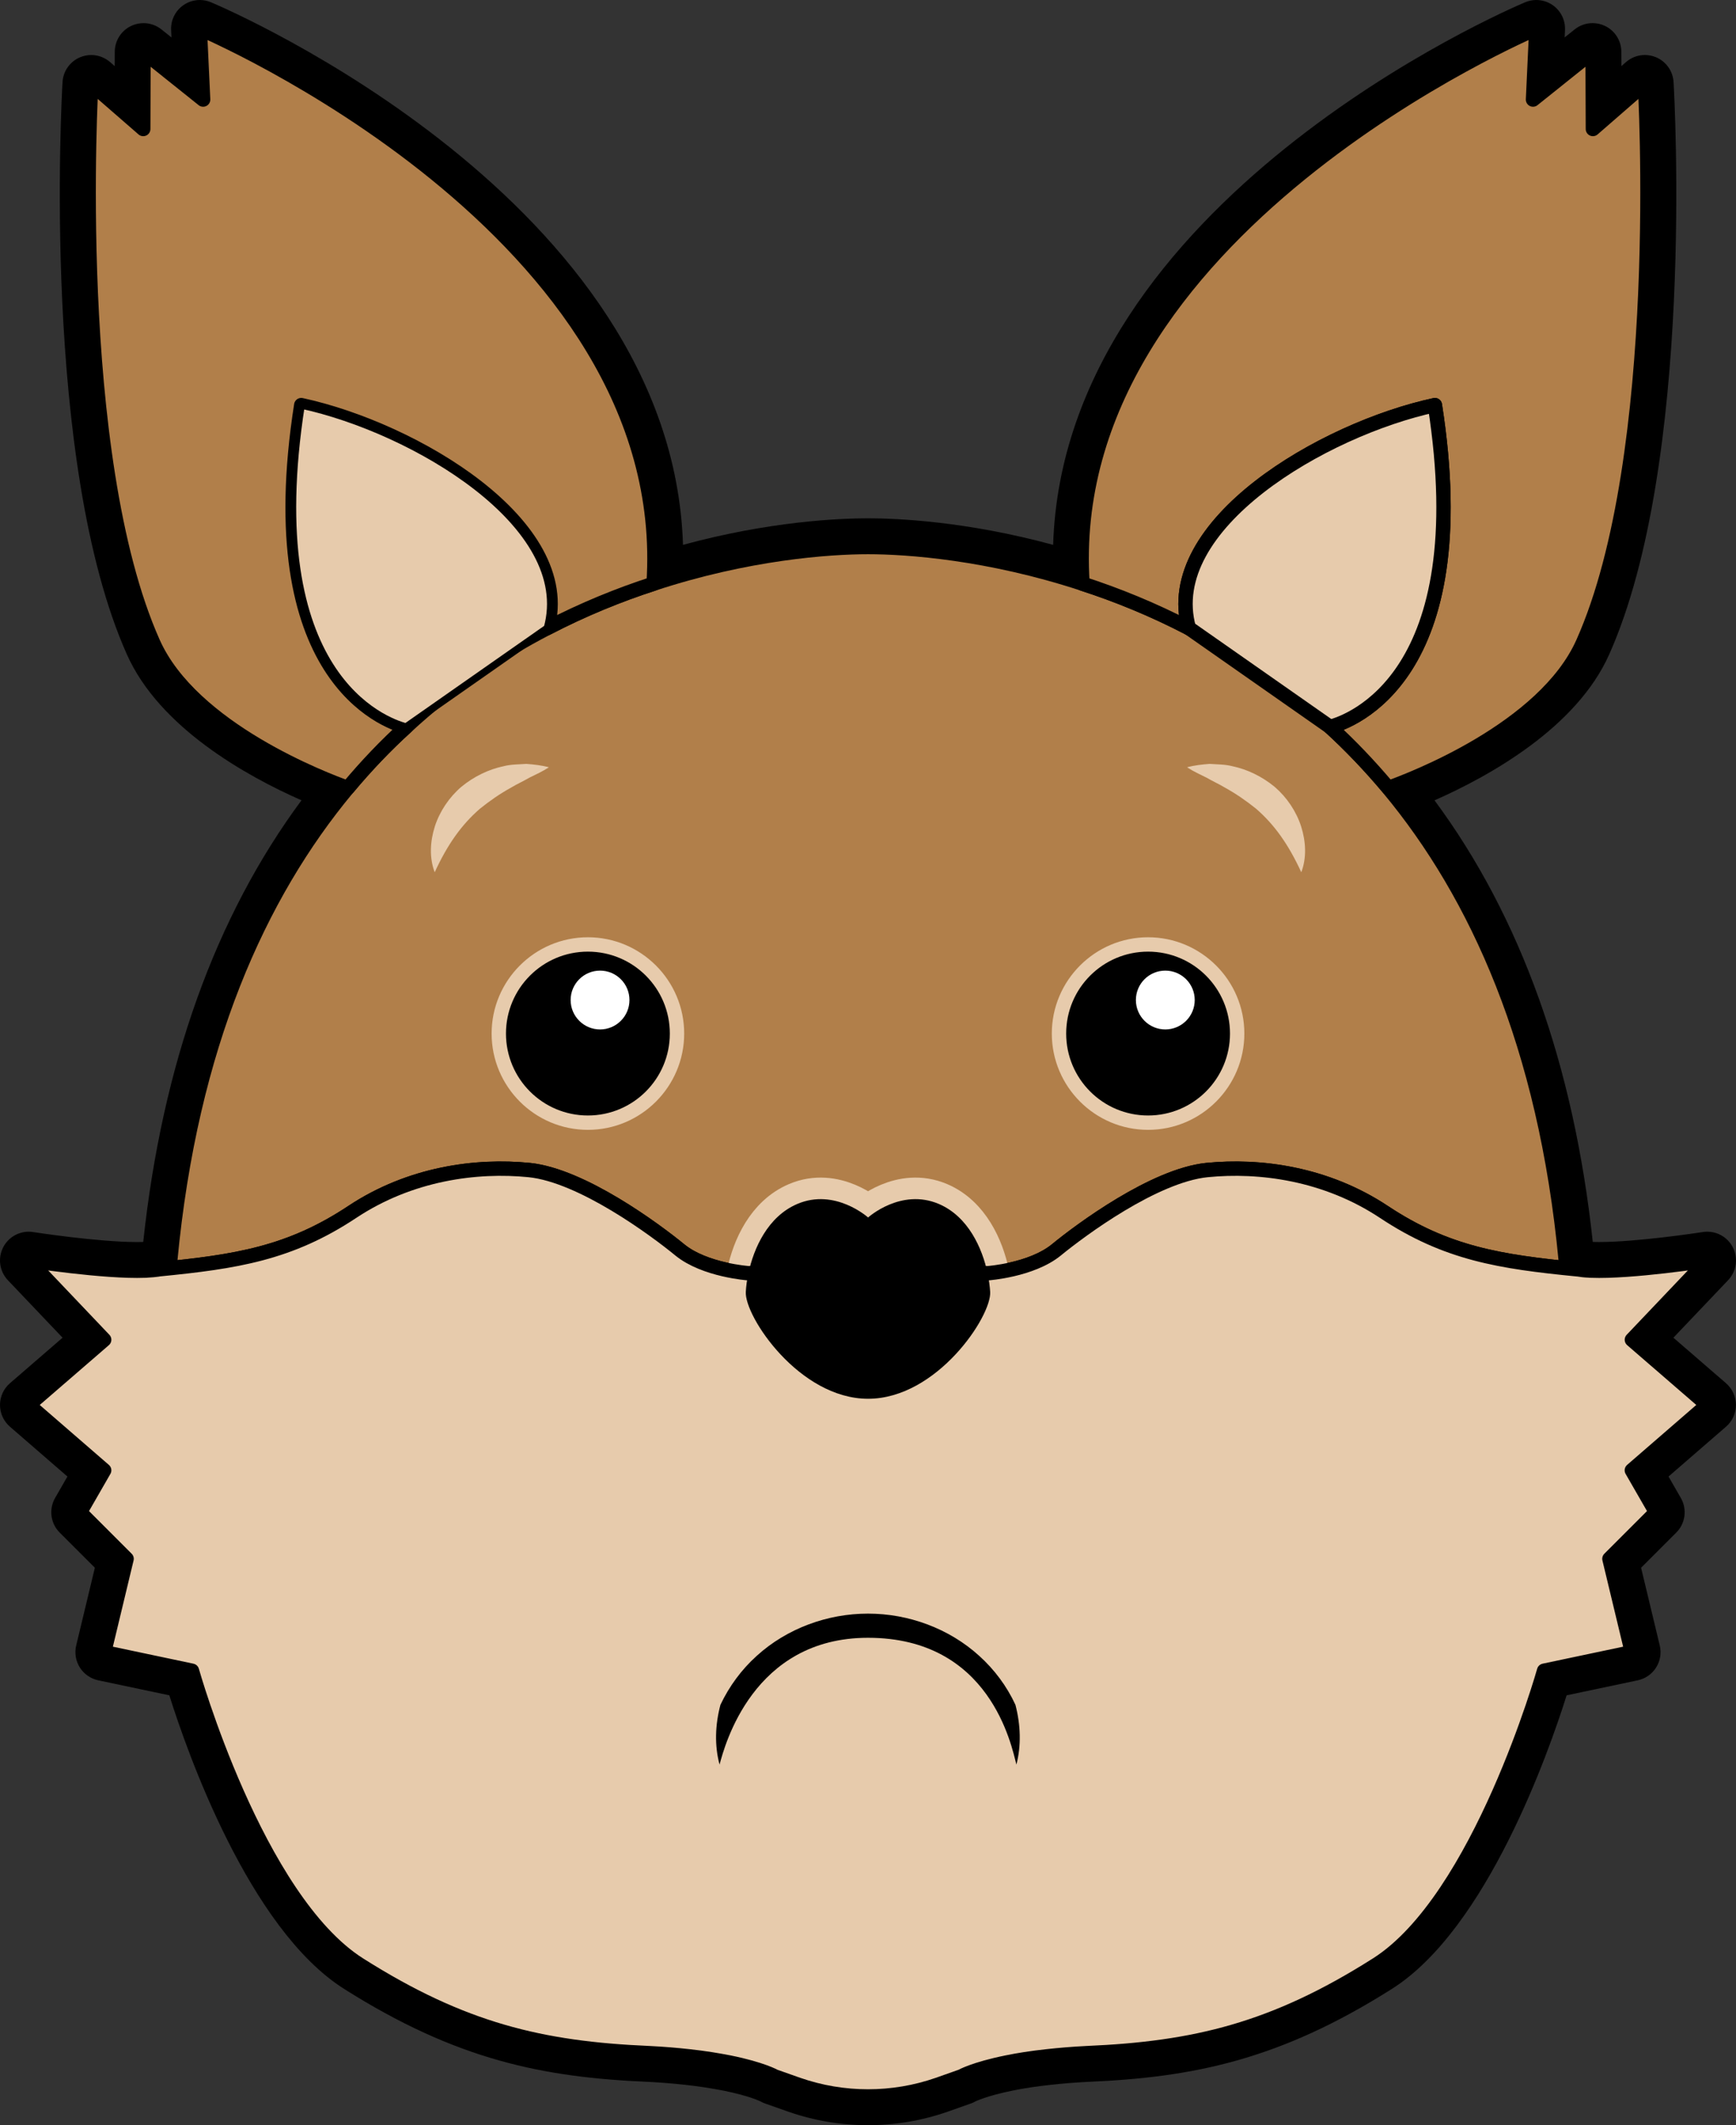 <?xml version="1.0" encoding="utf-8"?>
<!-- Generator: Adobe Illustrator 16.0.0, SVG Export Plug-In . SVG Version: 6.00 Build 0)  -->
<!DOCTYPE svg PUBLIC "-//W3C//DTD SVG 1.1//EN" "http://www.w3.org/Graphics/SVG/1.1/DTD/svg11.dtd">
<svg version="1.1" id="Layer_1" xmlns="http://www.w3.org/2000/svg" xmlns:xlink="http://www.w3.org/1999/xlink" x="0px" y="0px"
	 width="120.852px" height="147.935px" viewBox="0 0 120.852 147.935" enable-background="new 0 0 120.852 147.935"
	 xml:space="preserve">
<rect x="0" y="0" width="120.852" height="147.935" fill="#333333" stroke="none"/>
<g>
	<defs>
		<rect id="SVGID_1_" width="120.852" height="147.935"/>
	</defs>
	<clipPath id="SVGID_2_">
		<use xlink:href="#SVGID_1_"  overflow="visible"/>
	</clipPath>
	<path clip-path="url(#SVGID_2_)" d="M106.95,2l-0.229,4.93l4.149-3.32l0.02,5.37l3.621-3.15c0,0,1.52,25.84-4.311,38.91
		c-2.689,6.04-11.989,9.55-13.551,10.11c0.011,0.03,0.04,0.05,0.062,0.08c6.09,7.341,10.869,17.83,12.289,32.81
		c-0.11,0.32,0.221,0.521,0.81,0.62h0.031c0.219,0.04,0.479,0.07,0.759,0.08c0.05,0.01,0.111,0.01,0.161,0.01
		c0.178,0.007,0.366,0.01,0.562,0.01c2.917,0,7.527-0.72,7.527-0.72l-5.25,5.521l5.25,4.54l-5.25,4.55l1.681,2.92l-3.24,3.24
		l1.56,6.5l-6.109,1.29c0,0-4.479,15.909-11.649,20.449c-7.171,4.551-12.691,5.852-20.161,6.17c-1.02,0.052-1.939,0.131-2.76,0.222
		c-1.119,0.119-2.061,0.269-2.829,0.429c-2.281,0.46-3.171,0.97-3.171,0.97l-1.61,0.57c-1.58,0.55-3.231,0.826-4.884,0.826
		c-1.653,0-3.306-0.276-4.886-0.826l-1.61-0.57c0,0-0.89-0.51-3.169-0.97c-0.771-0.15-1.71-0.31-2.831-0.429
		c-0.82-0.091-1.74-0.17-2.76-0.222c-7.47-0.318-12.98-1.619-20.159-6.17c-7.17-4.54-11.651-20.449-11.651-20.449l-6.11-1.29
		l1.56-6.5l-3.24-3.24l1.68-2.92L2,97.8l5.25-4.54L2,87.74c0,0,4.62,0.72,7.538,0.72c0.195,0,0.384-0.003,0.562-0.01
		c0.05,0,0.1,0,0.15-0.01c0.28-0.01,0.53-0.04,0.75-0.07c0.02,0,0.03-0.01,0.04-0.01c0.591-0.1,0.921-0.3,0.81-0.62
		c1.42-14.98,6.201-25.469,12.29-32.81c0.02-0.03,0.05-0.05,0.071-0.08C22.65,54.29,13.35,50.78,10.66,44.74
		C4.83,31.67,6.35,5.83,6.35,5.83l3.621,3.15L9.99,3.61l4.15,3.32L13.91,2c0,0,33.24,14.04,31.59,38.63
		c6.511-2.14,12.16-2.55,14.93-2.55c2.771,0,8.42,0.41,14.93,2.55C73.711,16.04,106.95,2,106.95,2 M21.199,28.251
		C28.98,30.01,40.071,36.601,38.1,43.72C40.071,36.601,28.98,30.01,21.199,28.251c-0.076-0.018-0.152-0.034-0.228-0.051
		C21.047,28.217,21.123,28.233,21.199,28.251 M28.27,50.6L28.27,50.6 M118.85,87.74h0.005 M106.95,0
		c-0.265,0-0.528,0.052-0.778,0.158c-1.358,0.573-32.104,13.839-32.858,37.77C67.259,36.278,62.4,36.08,60.43,36.08
		c-1.97,0-6.828,0.198-12.883,1.848c-0.756-23.931-31.5-37.197-32.859-37.77C14.438,0.052,14.174,0,13.91,0
		c-0.402,0-0.803,0.122-1.144,0.36c-0.563,0.392-0.885,1.047-0.854,1.733l0.024,0.513L11.24,2.048
		C10.878,1.759,10.435,1.61,9.99,1.61c-0.293,0-0.588,0.065-0.863,0.196C8.435,2.137,7.993,2.835,7.99,3.603l-0.004,1L7.663,4.321
		C7.293,3.999,6.824,3.83,6.35,3.83c-0.261,0-0.525,0.051-0.775,0.157C4.872,4.282,4.398,4.952,4.353,5.713
		c-0.062,1.075-1.479,26.48,4.481,39.842c2.27,5.099,8.326,8.466,12.154,10.155c-5.996,8.096-9.698,18.42-11.017,30.744
		c-0.139,0.004-0.284,0.006-0.433,0.006c-2.727,0-7.185-0.688-7.23-0.695C2.205,85.748,2.101,85.74,2,85.74
		c-0.736,0-1.422,0.406-1.772,1.073c-0.396,0.758-0.267,1.685,0.323,2.306l3.805,4l-3.664,3.169C0.253,96.667,0.001,97.219,0,97.799
		c0,0.579,0.252,1.133,0.69,1.513l4.004,3.47l-0.857,1.491c-0.451,0.784-0.321,1.771,0.319,2.412l2.448,2.447l-1.299,5.41
		c-0.126,0.525-0.034,1.079,0.254,1.536c0.289,0.456,0.749,0.776,1.278,0.889l4.951,1.045c1.224,3.896,5.537,16.238,12.152,20.427
		c7.854,4.978,13.913,6.169,21.145,6.479c0.866,0.043,1.729,0.111,2.627,0.21c0.891,0.097,1.737,0.226,2.666,0.405
		c1.825,0.368,2.586,0.758,2.593,0.762c0.105,0.06,0.178,0.092,0.291,0.132l1.611,0.568c1.795,0.625,3.659,0.941,5.553,0.941
		c1.892,0,3.757-0.316,5.542-0.938l1.62-0.572c0.113-0.04,0.222-0.092,0.326-0.151v0.001c0.003,0,0.77-0.381,2.571-0.746
		c0.783-0.162,1.671-0.297,2.648-0.401c0.902-0.1,1.765-0.168,2.644-0.211c7.229-0.31,13.29-1.502,21.135-6.479
		c6.612-4.188,10.926-16.53,12.149-20.426l4.951-1.045c0.529-0.112,0.99-0.433,1.278-0.889c0.289-0.457,0.38-1.011,0.254-1.536
		l-1.299-5.41l2.447-2.447c0.641-0.641,0.771-1.628,0.319-2.412l-0.856-1.491l4.004-3.47c0.438-0.38,0.689-0.934,0.689-1.513
		c-0.001-0.58-0.253-1.133-0.691-1.512l-3.663-3.169l3.764-3.957c0.367-0.362,0.593-0.866,0.593-1.422c0-1.095-0.877-1.984-1.968-2
		h-0.034c-0.033,0-0.066,0.001-0.1,0.003c-0.081,0.004-0.161,0.012-0.239,0.026c-0.406,0.062-4.584,0.69-7.188,0.69
		c-0.153,0-0.302-0.002-0.441-0.007c-1.321-12.322-5.021-22.644-11.016-30.739c3.826-1.69,9.89-5.057,12.161-10.16
		c5.96-13.361,4.543-38.766,4.48-39.841c-0.045-0.761-0.519-1.431-1.222-1.726c-0.25-0.106-0.514-0.157-0.774-0.157
		c-0.475,0-0.943,0.169-1.313,0.491l-0.323,0.282l-0.004-1c-0.003-0.768-0.444-1.466-1.138-1.797
		c-0.273-0.131-0.568-0.196-0.861-0.196c-0.446,0-0.89,0.149-1.25,0.438l-0.697,0.558l0.024-0.513
		c0.031-0.686-0.29-1.341-0.854-1.733C107.754,0.122,107.353,0,106.95,0 M106.95,4h0.005H106.95z"/>
	<path clip-path="url(#SVGID_2_)" fill="#B17F4A" d="M109.811,88.36c-5.381-0.529-9.102-1.1-13.461-3.989
		c-4.05-2.69-8.659-3.29-12.34-2.921c-3.67,0.381-8.761,4.15-10.479,5.561c-1.73,1.41-4.771,1.62-4.771,1.62H52.1
		c0,0-3.04-0.21-4.77-1.62c-1.72-1.41-6.81-5.18-10.48-5.561c-3.681-0.369-8.29,0.23-12.34,2.921
		c-4.36,2.89-8.091,3.46-13.471,3.989c0.591-0.1,0.92-0.3,0.811-0.62c1.42-14.979,6.2-25.47,12.29-32.81
		c0.02-0.03,0.05-0.05,0.069-0.08c1.301-1.56,2.661-2.98,4.061-4.25c3.149-2.92,6.51-5.16,9.83-6.88c2.52-1.31,5.02-2.32,7.399-3.09
		c6.511-2.14,12.161-2.55,14.931-2.55c2.771,0,8.42,0.41,14.931,2.55c2.38,0.77,4.88,1.78,7.399,3.09
		c3.32,1.72,6.681,3.97,9.83,6.88c1.4,1.28,2.75,2.69,4.061,4.25c0.01,0.03,0.04,0.05,0.059,0.08
		c6.091,7.34,10.871,17.83,12.29,32.81C108.89,88.06,109.22,88.26,109.811,88.36"/>
	<path clip-path="url(#SVGID_2_)" fill="none" stroke="#000000" stroke-miterlimit="10" d="M109.811,88.36
		c-5.381-0.529-9.102-1.1-13.461-3.989c-4.05-2.69-8.659-3.29-12.34-2.921c-3.67,0.381-8.761,4.15-10.479,5.561
		c-1.73,1.41-4.771,1.62-4.771,1.62H52.1c0,0-3.04-0.21-4.77-1.62c-1.72-1.41-6.81-5.18-10.48-5.561
		c-3.681-0.369-8.29,0.23-12.34,2.921c-4.36,2.89-8.091,3.46-13.471,3.989c0.591-0.1,0.92-0.3,0.811-0.62
		c1.42-14.979,6.2-25.47,12.29-32.81c0.02-0.03,0.05-0.05,0.069-0.08c1.301-1.56,2.661-2.98,4.061-4.25
		c3.149-2.92,6.51-5.16,9.83-6.88c2.52-1.31,5.02-2.32,7.399-3.09c6.511-2.14,12.161-2.55,14.931-2.55
		c2.771,0,8.42,0.41,14.931,2.55c2.38,0.77,4.88,1.78,7.399,3.09c3.32,1.72,6.681,3.97,9.83,6.88c1.4,1.28,2.75,2.69,4.061,4.25
		c0.01,0.03,0.04,0.05,0.059,0.08c6.091,7.34,10.871,17.83,12.29,32.81C108.89,88.06,109.22,88.26,109.811,88.36z"/>
	
		<path clip-path="url(#SVGID_2_)" fill="none" stroke="#E7CBAC" stroke-width="3" stroke-linecap="round" stroke-linejoin="round" stroke-miterlimit="10" d="
		M52.1,88.63c0.37-1.73,1.34-3.94,3.399-4.82c2.631-1.13,4.932,0.94,4.932,0.94s2.289-2.07,4.93-0.94
		c2.05,0.88,3.02,3.09,3.389,4.82"/>
	<path clip-path="url(#SVGID_2_)" fill="#E7CBAC" d="M30.262,60.719c-0.386-1.011-0.322-2.145,0.01-3.192
		c0.341-1.05,0.992-2.024,1.846-2.757c0.868-0.712,1.887-1.213,2.942-1.434c0.519-0.134,1.066-0.124,1.585-0.162
		c0.532,0.042,1.055,0.098,1.567,0.238c-0.462,0.302-0.917,0.502-1.355,0.721c-0.426,0.248-0.86,0.441-1.254,0.679
		c-0.81,0.445-1.52,0.945-2.186,1.478C32.126,57.406,31.142,58.802,30.262,60.719"/>
	<path clip-path="url(#SVGID_2_)" fill="#E7CBAC" d="M90.589,60.719c-0.88-1.917-1.863-3.313-3.154-4.429
		c-0.667-0.533-1.377-1.033-2.187-1.478c-0.395-0.238-0.829-0.431-1.255-0.679c-0.438-0.219-0.893-0.419-1.354-0.721
		c0.513-0.14,1.036-0.196,1.567-0.238c0.519,0.038,1.065,0.028,1.585,0.162c1.055,0.221,2.073,0.722,2.942,1.434
		c0.853,0.733,1.505,1.707,1.845,2.757C90.91,58.574,90.975,59.708,90.589,60.719"/>
	<path clip-path="url(#SVGID_2_)" d="M40.927,78.15c-3.42,0-6.203-2.783-6.203-6.203s2.783-6.203,6.203-6.203
		s6.202,2.783,6.202,6.203S44.347,78.15,40.927,78.15"/>
	<path clip-path="url(#SVGID_2_)" fill="#E7CBAC" d="M40.927,66.244c3.149,0,5.703,2.553,5.703,5.703
		c0,3.15-2.554,5.703-5.703,5.703c-3.15,0-5.703-2.553-5.703-5.703C35.224,68.797,37.777,66.244,40.927,66.244 M40.927,65.244
		c-3.696,0-6.703,3.007-6.703,6.703c0,3.696,3.007,6.703,6.703,6.703c3.695,0,6.703-3.007,6.703-6.703
		C47.63,68.251,44.622,65.244,40.927,65.244"/>
	<path clip-path="url(#SVGID_2_)" fill="#FFFFFF" d="M43.82,69.613c0,1.13-0.917,2.047-2.047,2.047
		c-1.131,0-2.048-0.917-2.048-2.047c0-1.131,0.917-2.047,2.048-2.047C42.903,67.565,43.82,68.481,43.82,69.613"/>
	<path clip-path="url(#SVGID_2_)" d="M85.627,71.947c0,3.149-2.554,5.703-5.702,5.703c-3.151,0-5.703-2.554-5.703-5.703
		c0-3.149,2.552-5.703,5.703-5.703C83.073,66.244,85.627,68.798,85.627,71.947"/>
	<path clip-path="url(#SVGID_2_)" d="M79.925,78.15c-3.422,0-6.203-2.783-6.203-6.203s2.781-6.203,6.203-6.203
		c3.42,0,6.201,2.783,6.201,6.203S83.345,78.15,79.925,78.15"/>
	<path clip-path="url(#SVGID_2_)" fill="#E7CBAC" d="M79.924,66.244c3.149,0,5.702,2.553,5.702,5.703
		c0,3.15-2.553,5.703-5.702,5.703s-5.702-2.553-5.702-5.703C74.222,68.797,76.774,66.244,79.924,66.244 M79.924,65.244
		c-3.695,0-6.702,3.007-6.702,6.703c0,3.696,3.007,6.703,6.702,6.703s6.702-3.007,6.702-6.703
		C86.626,68.251,83.619,65.244,79.924,65.244"/>
	<path clip-path="url(#SVGID_2_)" fill="#FFFFFF" d="M83.171,69.613c0,1.13-0.917,2.047-2.049,2.047
		c-1.13,0-2.047-0.917-2.047-2.047c0-1.131,0.917-2.047,2.047-2.047C82.254,67.565,83.171,68.481,83.171,69.613"/>
	<path clip-path="url(#SVGID_2_)" fill="#B17F4A" d="M45.5,40.63c-2.38,0.77-4.88,1.78-7.399,3.09c1.99-7.19-9.34-13.84-17.13-15.52
		c-2.95,18.89,5.849,22.02,7.3,22.4c-1.401,1.27-2.76,2.69-4.061,4.25c-1.56-0.56-10.859-4.07-13.55-10.11
		C4.83,31.67,6.351,5.83,6.351,5.83l3.62,3.15L9.99,3.61l4.151,3.32L13.91,2C13.91,2,47.149,16.04,45.5,40.63"/>
	
		<path clip-path="url(#SVGID_2_)" fill="none" stroke="#000000" stroke-linecap="round" stroke-linejoin="round" stroke-miterlimit="10" d="
		M45.5,40.63c-2.38,0.77-4.88,1.78-7.399,3.09c1.99-7.19-9.34-13.84-17.13-15.52c-2.95,18.89,5.849,22.02,7.3,22.4
		c-1.401,1.27-2.76,2.69-4.061,4.25c-1.56-0.56-10.859-4.07-13.55-10.11C4.83,31.67,6.351,5.83,6.351,5.83l3.62,3.15L9.99,3.61
		l4.151,3.32L13.91,2C13.91,2,47.149,16.04,45.5,40.63z"/>
	<path clip-path="url(#SVGID_2_)" fill="#B17F4A" d="M110.2,44.74c-2.689,6.04-11.99,9.55-13.551,10.11
		c-1.309-1.56-2.659-2.97-4.059-4.25c1.449-0.38,10.25-3.51,7.299-22.4c-7.79,1.68-19.12,8.33-17.129,15.52
		c-2.521-1.31-5.021-2.32-7.401-3.09C73.71,16.04,106.95,2,106.95,2l-0.229,4.93l4.149-3.32l0.02,5.37l3.621-3.15
		C114.511,5.83,116.03,31.67,110.2,44.74"/>
	
		<path clip-path="url(#SVGID_2_)" fill="none" stroke="#000000" stroke-linecap="round" stroke-linejoin="round" stroke-miterlimit="10" d="
		M110.2,44.74c-2.689,6.04-11.99,9.55-13.551,10.11c-1.309-1.56-2.659-2.97-4.059-4.25c1.449-0.38,10.25-3.51,7.299-22.4
		c-7.79,1.68-19.12,8.33-17.129,15.52c-2.521-1.31-5.021-2.32-7.401-3.09C73.71,16.04,106.95,2,106.95,2l-0.229,4.93l4.149-3.32
		l0.02,5.37l3.621-3.15C114.511,5.83,116.03,31.67,110.2,44.74z"/>
	<path clip-path="url(#SVGID_2_)" fill="#E7CBAC" d="M82.761,43.72c-1.99-7.19,9.34-13.84,17.13-15.52
		c2.949,18.89-5.852,22.02-7.301,22.4L82.761,43.72z"/>
	
		<path clip-path="url(#SVGID_2_)" fill="none" stroke="#000000" stroke-linecap="round" stroke-linejoin="round" stroke-miterlimit="10" d="
		M82.761,43.72c-1.99-7.19,9.34-13.84,17.13-15.52c2.949,18.89-5.852,22.02-7.301,22.4L82.761,43.72z"/>
	<path clip-path="url(#SVGID_2_)" fill="#E7CBAC" d="M38.1,43.72c1.99-7.19-9.34-13.84-17.13-15.52c-2.95,18.89,5.85,22.02,7.3,22.4
		L38.1,43.72z"/>
	
		<path clip-path="url(#SVGID_2_)" fill="none" stroke="#000000" stroke-width="0.5" stroke-linecap="round" stroke-linejoin="round" stroke-miterlimit="10" d="
		M38.1,43.72c1.99-7.19-9.34-13.84-17.13-15.52c-2.95,18.89,5.85,22.02,7.3,22.4L38.1,43.72z"/>
	<path clip-path="url(#SVGID_2_)" fill="#E7CBAC" d="M118.851,97.8l-5.25,4.55l1.68,2.92l-3.241,3.24l1.562,6.5l-6.11,1.29
		c0,0-4.48,15.91-11.65,20.45c-7.171,4.55-12.689,5.85-20.159,6.17c-1.021,0.05-1.94,0.13-2.762,0.22
		c-1.119,0.119-2.059,0.271-2.829,0.43c-2.279,0.46-3.171,0.971-3.171,0.971l-1.608,0.569c-3.16,1.101-6.61,1.101-9.771,0
		l-1.609-0.569c0,0-0.891-0.511-3.17-0.971c-0.77-0.149-1.71-0.311-2.83-0.43c-0.82-0.09-1.74-0.17-2.761-0.22
		c-7.469-0.32-12.979-1.62-20.159-6.17c-7.17-4.54-11.65-20.45-11.65-20.45l-6.111-1.29l1.561-6.5l-3.24-3.24l1.679-2.92l-5.25-4.55
		l5.25-4.54l-5.25-5.521c0,0,5.261,0.82,8.101,0.71c0.05,0,0.1,0,0.149-0.01c0.281-0.01,0.531-0.04,0.75-0.069
		c0.021,0,0.031-0.011,0.04-0.011c5.38-0.529,9.111-1.1,13.471-3.989c4.05-2.69,8.659-3.29,12.34-2.921
		c3.67,0.381,8.76,4.15,10.479,5.561c1.731,1.41,4.771,1.62,4.771,1.62h16.66c0,0,3.04-0.21,4.771-1.62
		c1.719-1.41,6.81-5.18,10.479-5.561c3.681-0.369,8.29,0.23,12.341,2.921c4.358,2.89,8.08,3.46,13.46,3.989h0.029
		c0.221,0.04,0.48,0.07,0.761,0.08c0.05,0.01,0.108,0.01,0.159,0.01c2.841,0.11,8.091-0.71,8.091-0.71l-5.25,5.521L118.851,97.8z"/>
	
		<path clip-path="url(#SVGID_2_)" fill="none" stroke="#000000" stroke-linecap="round" stroke-linejoin="round" stroke-miterlimit="10" d="
		M118.851,97.8l-5.25,4.55l1.68,2.92l-3.241,3.24l1.562,6.5l-6.11,1.29c0,0-4.48,15.91-11.65,20.45
		c-7.171,4.55-12.689,5.85-20.159,6.17c-1.021,0.05-1.94,0.13-2.762,0.22c-1.119,0.119-2.059,0.271-2.829,0.43
		c-2.279,0.46-3.171,0.971-3.171,0.971l-1.608,0.569c-3.16,1.101-6.61,1.101-9.771,0l-1.609-0.569c0,0-0.891-0.511-3.17-0.971
		c-0.77-0.149-1.71-0.311-2.83-0.43c-0.82-0.09-1.74-0.17-2.761-0.22c-7.469-0.32-12.979-1.62-20.159-6.17
		c-7.17-4.54-11.65-20.45-11.65-20.45l-6.111-1.29l1.561-6.5l-3.24-3.24l1.679-2.92l-5.25-4.55l5.25-4.54l-5.25-5.521
		c0,0,5.261,0.82,8.101,0.71c0.05,0,0.1,0,0.149-0.01c0.281-0.01,0.531-0.04,0.75-0.069c0.021,0,0.031-0.011,0.04-0.011
		c5.38-0.529,9.111-1.1,13.471-3.989c4.05-2.69,8.659-3.29,12.34-2.921c3.67,0.381,8.76,4.15,10.479,5.561
		c1.731,1.41,4.771,1.62,4.771,1.62h16.66c0,0,3.04-0.21,4.771-1.62c1.719-1.41,6.81-5.18,10.479-5.561
		c3.681-0.369,8.29,0.23,12.341,2.921c4.358,2.89,8.08,3.46,13.46,3.989h0.029c0.221,0.04,0.48,0.07,0.761,0.08
		c0.05,0.01,0.108,0.01,0.159,0.01c2.841,0.11,8.091-0.71,8.091-0.71l-5.25,5.521L118.851,97.8z"/>
	<path clip-path="url(#SVGID_2_)" d="M50.092,122.834c-0.354-1.313-0.311-2.762,0.062-4.162c0.612-1.291,1.471-2.458,2.526-3.406
		c2.102-1.912,4.931-2.942,7.746-2.941c2.813-0.001,5.642,1.029,7.743,2.941c1.053,0.95,1.922,2.111,2.52,3.409
		c0.367,1.402,0.409,2.847,0.068,4.159c-0.337-1.31-1.824-8.827-10.331-8.827C52.416,114.007,50.443,121.526,50.092,122.834"/>
	<path clip-path="url(#SVGID_2_)" d="M68.931,89.93c0.1,1.7-3.711,7.439-8.5,7.439c-4.791,0-8.61-5.739-8.511-7.439
		c0.021-0.37,0.071-0.811,0.181-1.3c0.37-1.73,1.34-3.94,3.399-4.82c2.631-1.13,4.932,0.94,4.932,0.94s2.289-2.07,4.93-0.94
		c2.049,0.88,3.02,3.09,3.389,4.82C68.851,89.12,68.909,89.56,68.931,89.93"/>
</g>
</svg>
